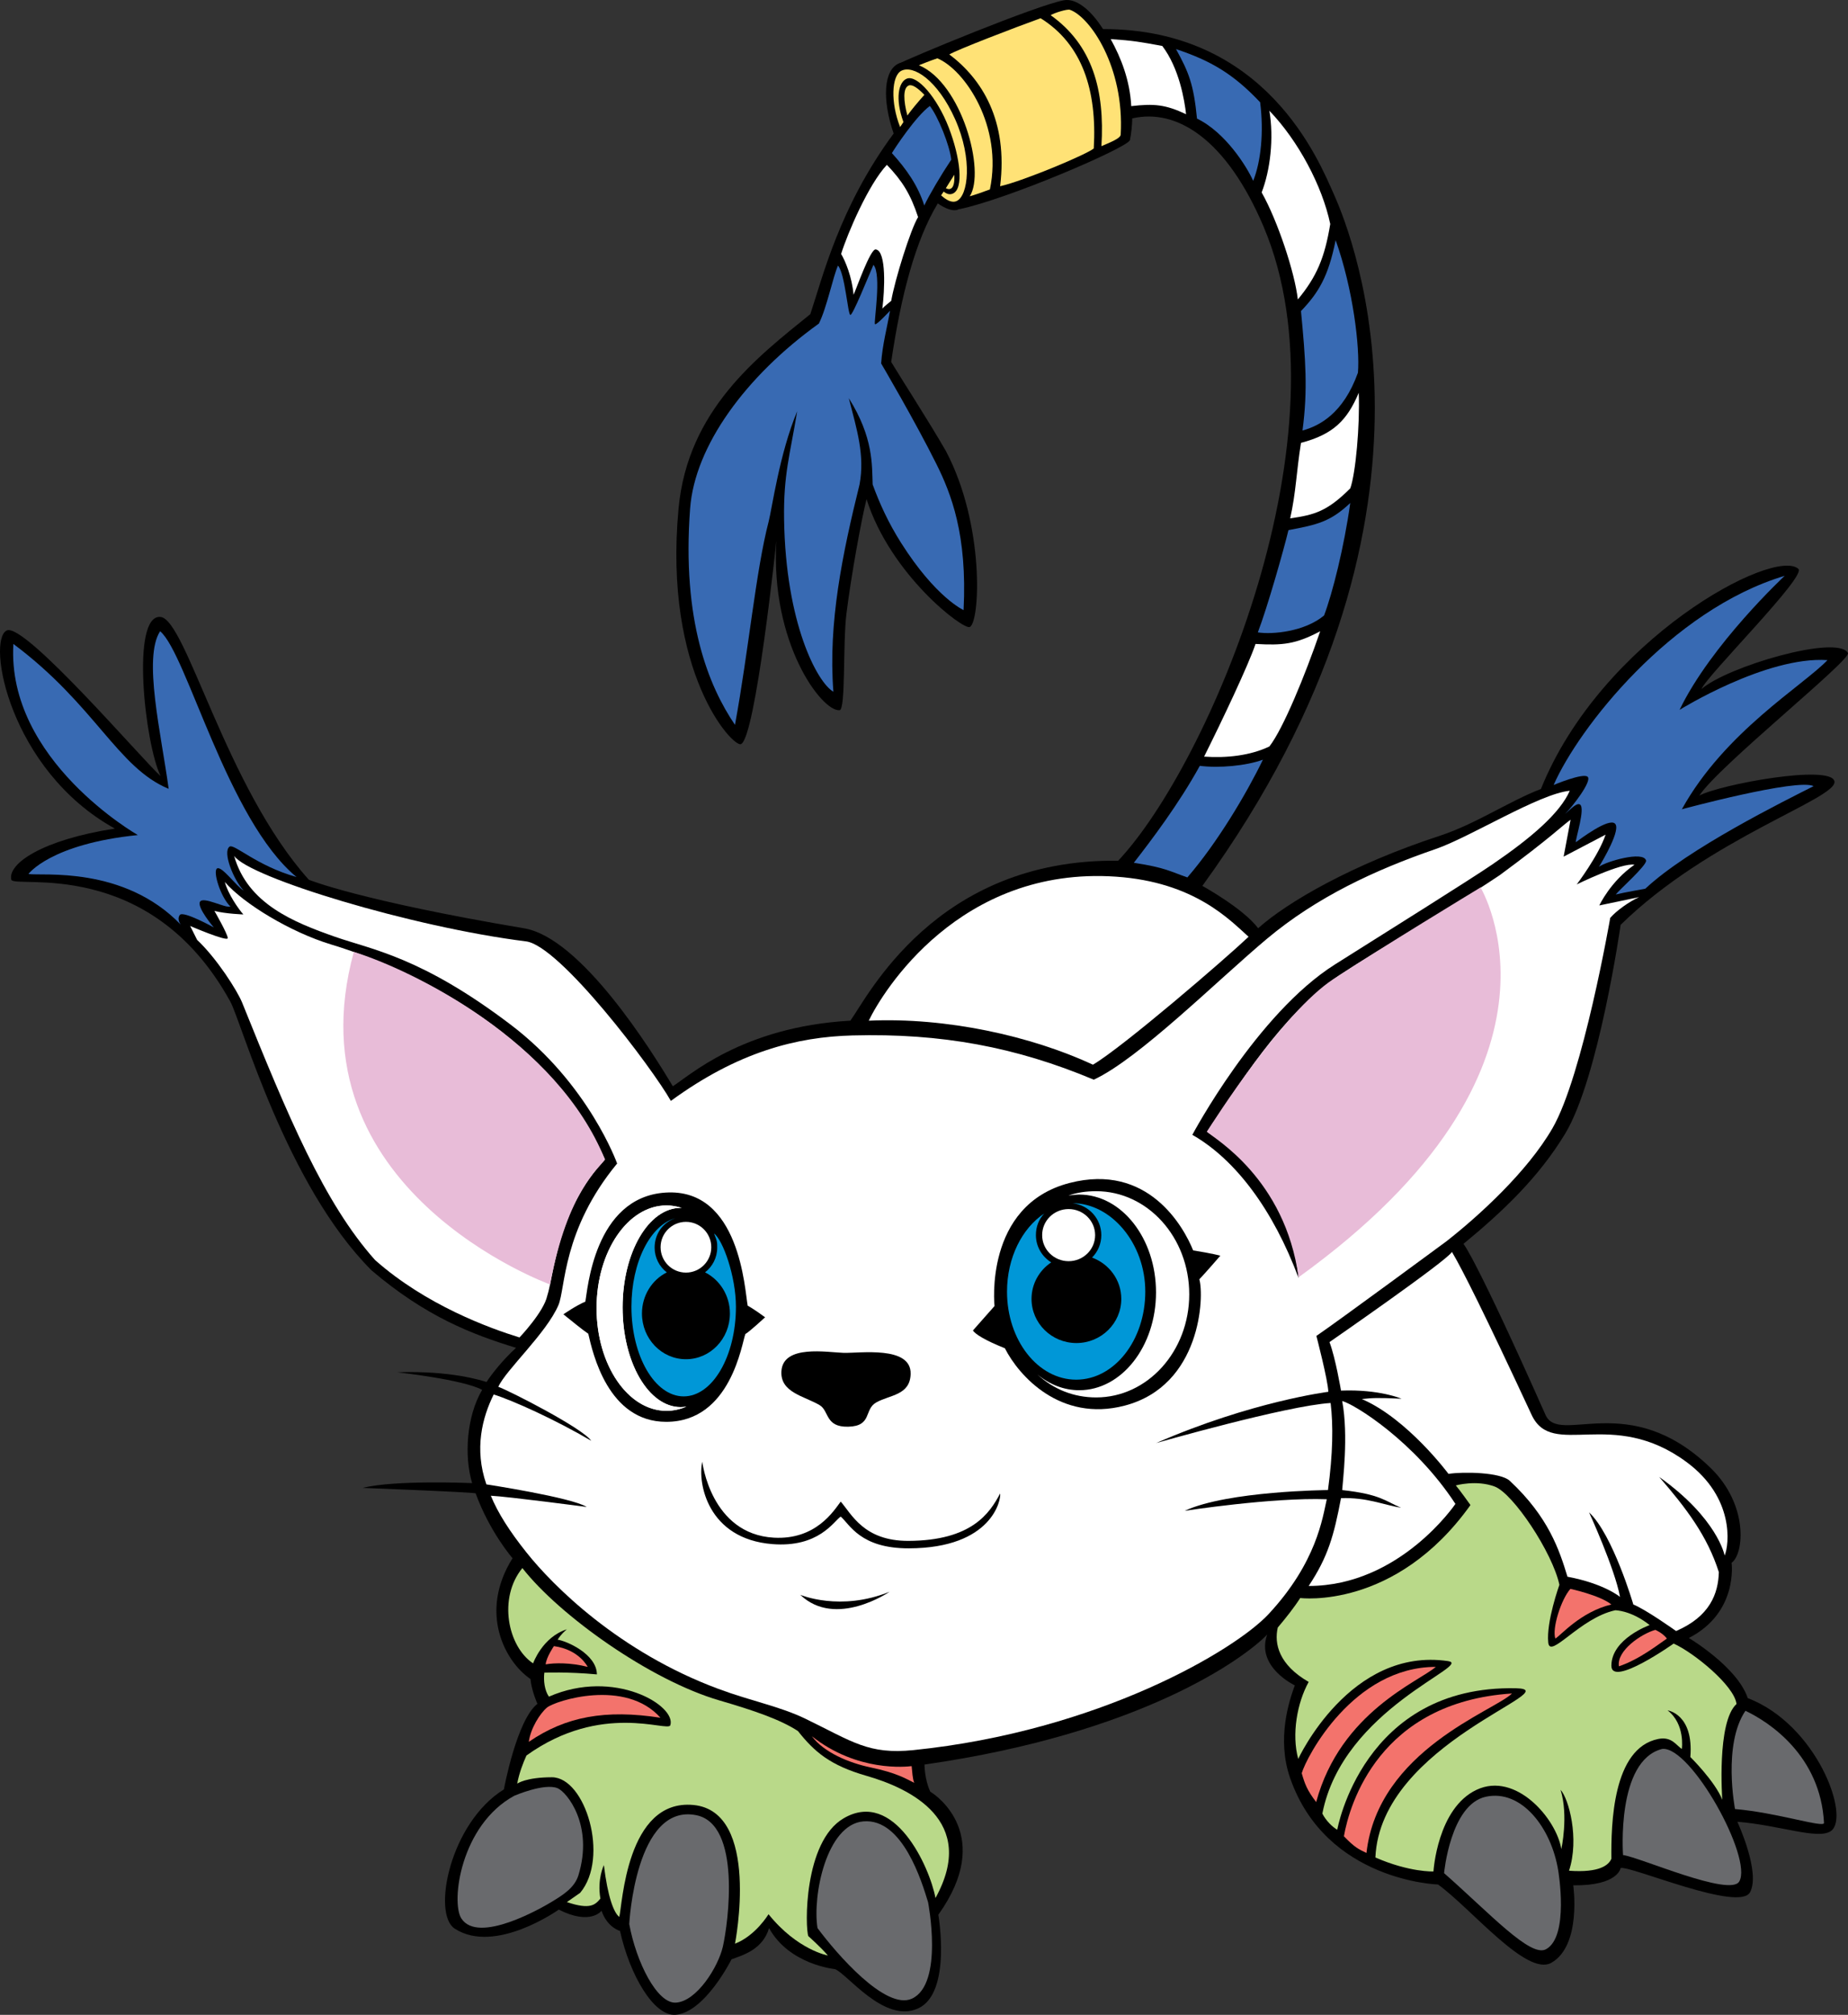 <?xml version="1.0" encoding="utf-8"?>
<!-- Generator: Adobe Illustrator 20.1.0, SVG Export Plug-In . SVG Version: 6.00 Build 0)  -->
<svg version="1.1" id="Layer_1" xmlns="http://www.w3.org/2000/svg" xmlns:xlink="http://www.w3.org/1999/xlink" x="0px" y="0px"
	 viewBox="0 0 391.757 426.98" style="enable-background:new 0 0 391.757 426.98;" xml:space="preserve">
<rect x="0" y="0" width="391.757" height="426.98" fill="#333333" stroke="none"/>
<g>
	<path d="M203.28,44.262c3.147-1.455,2.449-10.289-0.652-18.242
		c-3.043-7.789-9.039-13.773-11.98-12.613c-3.367,1.322-3.668,7.721-1.207,14.893
		c-11.547,15.631-15.103,30.67-17.664,38.277c-11.105,8.979-25.973,20.25-27.928,41.154
		c-3.27,34.853,11.51,50.691,13.227,49.965c3.107-1.309,7.508-43.109,7.508-43.109
		c-1.301,21.713,9.633,36.254,13.395,35.922c1.342-0.119,0.654-14.086,1.471-20.58
		c0.977-7.826,3.1-19.582,4.246-24.158c5.062,16.002,20.461,27.738,21.883,27.105
		c2.18-0.971,3.228-21.621-5.07-37.316c-3.461-6.025-9.631-15.594-11.588-18.854
		c2.123-14.369,5.168-25.787,9.879-33.603c0,0,3.017,2.248,4.627,1.141"/>
	<path d="M240.024,25.092c9.518-2.207,20.037,4.529,27.844,22.947
		c18.545,43.752-11.555,113.853-30.82,134.363c-38.705-0.484-53.191,29.002-56.777,33.898
		c-23.105,1.291-34.385,11.932-37.645,13.891c-4.586-7.668-19.436-31.434-31.521-33.467
		c-34.939-5.885-45.633-10.287-45.633-10.287c-17.586-19.596-26.004-55.143-31.426-55.693
		c-6.361-0.633-3.344,26.881,0,33.715c-3.498-3.022-28.791-32.598-32.601-30.854
		c-4.336,1.992,0.476,29.584,22.9,41.986c-15.426,2.389-22.725,7.443-21.951,10.818
		c0.471,2.025,29.289-5.25,46.418,25.826c2.436,4.42,11.832,38.871,29.963,56.988
		c11.51,9.799,21.312,13.557,30.621,16.408c-2.734,2.494-5.146,5.516-6.25,7.238
		c-1.014-0.293-7.469-2.447-18.93-2.055c0,0,13.908,1.518,17.994,3.723
		c-3.34,5.676-3.826,14.082-2.123,19.762c0,0-16.451-0.715-23.176,1.014
		c0,0,22.563,0.865,23.92,1.15c2.973,8.188,7.824,13.756,7.824,13.756
		c-7.219,11.506-1.594,21.924,3.797,25.594c0.25,2.566,1.477,5.26,1.477,5.26
		c-4.414,3.445-7.109,18.137-7.109,18.137c-11.389,7.02-15.311,26.324-10.418,29.504
		c8.564,5.57,22.051-4.033,22.051-4.033c6.736,3.422,9.07,0.246,9.07,0.246
		c1.217,3.557,3.916,4.279,3.916,4.279c2.088,9.426,7.189,18.092,11.756,17.764
		c6.223-0.445,11.883-11.756,11.883-11.756c2.324-0.853,6.609-2.025,7.957-6.619
		c4.285,7.779,13.965,8.697,13.965,8.697c2.611,0.98,10.443,11.598,17.629,8.332
		c7.188-3.273,4.287-19.848,4.287-19.848c11.877-16.645-0.236-25.223-1.699-26.082
		c-1.232-2.574-1.232-5.754-1.232-5.754c46.168-6.619,67.832-22.566,72.648-27.543
		c-2.451,6.855,5.852,10.764,5.852,10.764c-1.148,3.17-3.914,11.268-0.978,19.676
		c7.635,21.861,31.353,22.525,31.353,22.525c7.18,5.238,18.785,19.543,24.004,16.592
		c6.488-3.68,4.652-16.42,4.652-16.42c9.559,0.119,10.043-3.678,10.043-3.678
		c2.369-0.41,25.145,9.392,27.436,5.145c2.279-4.244-2.693-14.936-2.693-14.936
		c9.057,0.732,17.113,3.875,19.844,1.957c4.154-2.947-2.941-22.529-17.643-28.166
		c-2.201-6.615-12.486-12.736-12.486-12.736c10.531-5.395,9.062-15.926,9.062-15.926
		c2.691-1.959,3.564-12.324-4.414-20.078c-17.383-16.906-32.086-4.662-35.031-11.271
		c-14.801-33.316-17.389-36.252-17.389-36.252c8.334-6.855,15.92-14.047,21.557-23.35
		c7.109-11.744,11.758-44.254,11.758-44.254c18.857-18.453,46.062-26.768,45.324-30.414
		c-0.746-3.652-24.182,0.633-28.633,3.023c3.977-6.193,32.289-28.785,31.492-30.217
		c-2.215-3.983-25.6,2.865-31.037,7.641c0.979-2.715,22.291-23.871,20.541-25.461
		c-5.16-4.688-41.824,14.951-54.584,46.639c-6.713,2.572-13.816,7.424-21.478,9.932
		c-18.424,6.008-32.262,14.023-38.469,19.574c-3.215-4.25-11.828-8.969-11.828-8.969
		c56.25-77.559,31.873-137.594,27.922-146.475c-3.262-7.348-14.441-35.107-48.988-35.107
		c-2.762-4.365-5.842-6.51-8.211-6.109c-5.57,0.928-33.336,12.428-35.543,13.684
		c7.291-2.869,19.133,20.828,13.203,30.621c10.09-2.033,35.959-13.107,36.273-14.686
		C239.838,28.126,239.987,26.633,240.024,25.092z"/>
	<path style="fill:#FFE276;" d="M209.85,40.147c-1.68,0.635-3.254,1.166-4.273,1.447
		c3.402-5.242-1.717-24.004-10.775-27.766c0,0,2.658-1.076,3.912-1.469
		C204.522,14.786,212.649,26.745,209.85,40.147z"/>
	<path style="fill:#FFE276;" d="M212.016,39.471c5.039-1.152,18.492-6.807,19.85-8.012
		c0.73-12.322-2.453-22.109-11.27-27.594c-5.621,2.031-17.539,6.609-19.352,7.67
		C208.108,16.694,213.739,25.51,212.016,39.471z"/>
	<path style="fill:#FFE276;" d="M233.491,30.973c1.496-0.656,4.047-1.598,4.086-2.435
		c0.82-14.375-6.535-24.996-10.773-26.465c-0.555-0.189-3.262,0.639-4.076,1.146
		C231.612,9.553,234.221,19.124,233.491,30.973z"/>
	<path style="fill:#FFE276;" d="M202.313,37.028c0.127,2.848-0.717,3.379-1.807,2.869
		C200.506,39.897,202.272,37.046,202.313,37.028z"/>
	<path style="fill:#FFE276;" d="M192.352,24.477c-0.82-3.082-0.986-5.895,0.322-6.371
		c0.73-0.256,1.875,0.527,3.287,1.994C194.67,21.528,193.28,23.19,192.352,24.477z"/>
	<path style="fill:#386AB3;" d="M201.657,33.84c-0.328-3.031-2.789-9.148-4.541-11.385
		c-2.992,2.211-7.377,8.873-8.043,9.992c3.113,3.432,5.527,6.879,6.865,11.102
		C196.956,41.374,199.471,37.11,201.657,33.84z"/>
	<path style="fill:#FFE276;" d="M190.815,26.921c-2.058-5.207-1.812-10.818,0.227-11.904
		c2.531-1.342,7.715,1.92,11.434,10.246c3.775,8.479,2.768,16.258,0.309,17.346
		c-1.02,0.449-2.193-0.233-3.281-1.213l0.547-0.799c0.633,0.506,1.227,0.697,1.863,0.457
		c2.496-0.941,1.643-7.705-0.789-14.023c-2.438-6.311-6.672-11.219-8.877-10.367
		c-1.748,0.668-2.561,4.184-0.727,9.207L190.815,26.921z"/>
	<path style="fill:#FFFFFF;" d="M239.813,22.491c-0.293-5.459-2.131-10.166-4.361-14.209
		c4.742,0.322,6.312,0.603,10.945,1.461c3.594,4.74,4.713,11.527,5.041,14.465
		C247.053,22.135,244.624,21.936,239.813,22.491z"/>
	<path style="fill:#FFFFFF;" d="M178.309,53.815c1.365-4.381,5.799-14.736,9.701-18.885
		c3.266,3.416,4.998,6.172,6.617,11.074c-1.596,2.594-4.941,13.316-5.695,17.75
		c-0.836,0.717-1.309,1.016-1.883,1.641c0.484-3.754,0.918-12.209-1.4-12.543
		c-1.147-0.152-4.096,8.34-4.703,9.625C180.614,58.649,179.18,55.264,178.309,53.815z"/>
	<path style="fill:#386AB3;" d="M182.217,102.669c-3.621,14.617-6.686,29.391-5.547,43.92
		c-3.432-1.957-10.125-14.529-10.453-36.576c-0.137-9.43,1.223-13.475,2.781-22.861
		c-3.762,8.979-5.344,20.658-6.047,23.357c-2.723,10.441-4.254,27.41-7.143,43.101
		c-5.549-8.16-11.301-22.051-9.508-45.879c0.994-13.197,11.742-27.998,27.297-39.164
		c1.689-3.375,3.018-10.041,4.049-12.281c1.49,1.664,2.082,10.4,2.623,10.453
		c0.525,0.057,3.75-8.002,4.889-10.609c1.793,1.953,0.02,12.307,0.328,12.578
		c0.309,0.256,3.191-2.865,3.191-2.865c-0.568,3.33-1.641,7.303-1.883,11.18
		c0,0,7.244,12.314,11.758,21.4c3.051,6.166,6.537,14.859,5.715,30.867
		c0,0-5.881-2.623-13.227-14.215c-2.697-4.25-4.57-8.354-6.047-12.406
		c-0.16-4.09,0.203-9.922-5.055-18.289C181.655,91.075,183.366,96.454,182.217,102.669z"/>
	<path style="fill:#386AB3;" d="M348.795,188.331c9.014-8.473,29.383-18.549,35.676-21.734
		c-3.436-1.715-27.934,4.9-27.934,4.9c9.07-16.41,25.723-26.215,30.871-31.605
		c-13.006-0.879-31.357,10.541-31.357,10.541c6.697-13.887,22.287-28.406,22.287-28.406
		c-24.129,7.229-43.684,32.238-48.984,44.328c0,0,6.301-2.658,7.221-1.727
		c0.936,0.949-3.248,6.324-4.775,7.848c1.148-0.979,2.484-2.469,3.164-1.967
		c1.113,0.807-0.92,7.029-0.92,7.984c0.955-0.686,6.891-5.182,8.291-3.977
		c1.398,1.199-2.602,7.936-3.375,9.174c1.406-1.076,9.422-3.457,9.984-1.336
		c0.264,0.949-5.625,6.174-6.426,7.203C344.049,189.176,348.795,188.331,348.795,188.331z"/>
	<path style="fill:#386AB3;" d="M251.71,185.94c6.361-7.342,12.584-17.838,16.012-24.943
		c-3.586,1.307-9.367,1.816-13.375,1.297c-4.49,8.156-10.281,15.771-13.988,20.545
		C247.09,183.862,248.151,184.715,251.71,185.94z"/>
	<path style="fill:#FFFFFF;" d="M236.596,185.782c-33.147-2.281-49.494,24.393-52.43,30.519
		c16.402-0.738,34.305,3.199,47.531,9.324c6.369-3.754,28.09-22.453,32.988-27.107
		C260.631,194.883,253.17,186.924,236.596,185.782z"/>
	<path style="fill:#FFFFFF;" d="M104.051,316.973c1.484,3.641,4.016,7.588,7.551,12.018
		c5.605,7.053,19.582,21.07,40.662,28.904c7.121,2.652,12.973,3.676,18.527,6.363
		c9.936,4.828,13.311,7.6,22.867,6.621c39.27-4.025,68.145-21.17,75.27-28.824
		c10.207-10.98,11.438-20.406,12.334-24.338c-11.674-0.412-30.123,2.455-30.123,2.455
		c9.141-4.238,30.375-4.4,30.375-4.4c1.047-7.678,1.137-13.721,0.562-18.451
		c-9.311,0.562-36.99,8.492-36.99,8.492c20.248-8.826,36.504-10.863,36.504-10.863
		c-0.076-2.461-2.531-11.844-2.531-11.844c4.568-3.098,27.514-20.008,27.514-20.008
		c6.775-5.299,17.148-14.695,22.531-23.996c6.451-11.129,12.246-44.584,12.246-44.584
		c1.285-1.502,4.037-3.463,6.125-4.402l-8.438,1.762c0,0,2.395-5.146,7.457-8.623
		c-2.77-0.5-12.24,4.168-12.24,4.168s4.646-6.131,6.115-10.547l-8.898,4.662
		c0,0,0.627-3.283,1.477-7.826c-1.617,1.125-4.219,3.797-15.02,11.75
		c-13.824,9.221-23.963,14.625-34.137,21.303c-12.719,8.908-21.08,23.213-27.93,33.07
		c12.41,7.951,18.375,19.84,19.436,31.02c-5.393-14.461-13.381-25.143-22.535-30.365
		c0,0,13.635-25.629,30.211-36.092c10.852-6.846,28.676-17.986,33.389-21.213
		c8.332-5.695,14.324-10.861,16.416-15.609c-6.447,0.613-21.057,9.793-28.406,12.34
		c-12.943,4.449-25.236,10.201-35.768,19.008c-10.533,8.826-27.191,25.48-36.738,29.879
		c-16.496-6.93-32.33-9.873-51.111-9.375c-11.92,0.305-24.342,3.504-38.541,13.875
		c-3.912-6.941-23.51-32.902-30.695-33.805c-24.188-3.021-58.787-13.557-61.889-18.125
		c2.855,10.146,12.578,14.053,21.393,17.146c7.795,2.728,18.285,4.248,37.221,18.617
		c16.578,12.563,22.58,29.436,22.58,29.436c-11.633,14.082-10.924,26.438-12.445,30.008
		c-2.562,5.971-11.176,13.775-12.742,17.309c2.451,0.887,17.844,8.754,19.699,11.434
		c-7.527-4.414-16.51-8.504-20.678-9.809c-2.412,4.848-4.166,11.527-1.553,19.051
		c0,0,18.096,2.768,21.268,4.785C124.372,319.348,107.557,317.133,104.051,316.973z"/>
	<path style="fill:#FFFFFF;" d="M267.458,40.78c3.389,5.998,7.025,16.98,7.67,22.682
		c4.008-4.852,5.69-8.824,6.871-15.988c-1.695-8.082-6.777-17.639-12.902-24.004
		C270.081,29.346,269.272,36.11,267.458,40.78z"/>
	<path style="fill:#386AB3;" d="M253.752,25.135c6.07,2.932,10.605,10.258,11.912,13.197
		c1.635-4.09,2.287-10.293,1.471-16.66c-5.719-6.051-10.477-8.807-17.83-11.262
		C251.995,15.305,253.03,17.788,253.752,25.135z"/>
	<path style="fill:#386AB3;" d="M275.795,65.922c0.977,10.287,1.471,16.65,0.322,25.316
		c3.588-0.988,8.648-3.596,11.752-12.256c0.441-5.361-1.027-17.721-4.727-28.086
		C281.602,58.569,279.545,62.003,275.795,65.922z"/>
	<path style="fill:#FFFFFF;" d="M288.038,83.241c0.27,6.859-0.658,17.143-1.795,20.25
		c-4.904,4.894-7.594,5.619-12.738,6.363c1.242-5.559,1.303-9.799,2.291-16.002
		C282.651,92.044,285.586,89.063,288.038,83.241z"/>
	<path style="fill:#FFFFFF;" d="M279.87,133.774c-3.188,9.303-7.842,20.658-10.773,24.416
		c-4.078,1.951-9.098,2.486-13.84,2.152c3.758-7.506,9.43-19.467,10.902-23.879
		C271.874,136.792,274.643,136.546,279.87,133.774z"/>
	<path style="fill:#386AB3;" d="M286.243,106.592c-4.244,3.994-6.978,4.602-13.103,5.752
		c-0.977,4.078-4.457,16.367-6.492,21.67c3.102,0.492,9.957-0.162,14.043-3.586
		C282.487,125.688,284.93,115.971,286.243,106.592z"/>
	<path d="M206.251,281.952l4.576-5.178c0,0-2.305-21.363,15.891-26.076
		c16.66-4.318,24.211,9.303,26.215,14.285c4.148,0.662,5.766,1.119,5.766,1.119
		s-3.434,3.973-4.457,5.004c1.055,3.51,0.441,22.527-15.844,26.777
		c-13.633,3.557-22.443-6.363-25.373-12.16C208.741,284.012,206.713,282.702,206.251,281.952z"
		/>
	<path d="M178.792,286.692c-3.418-0.105-12.795-1.811-13.139,3.895
		c-0.279,4.525,4.879,5.277,8.1,7.186c2.061,1.23,1.139,4.682,6.051,4.572
		c5.143-0.121,3.312-3.652,5.938-5.135c2.879-1.635,7.186-1.486,7.305-6.047
		C193.194,285.11,182.217,286.809,178.792,286.692z"/>
	<path d="M148.876,309.76c0,0,1.779,15.346,15.174,16.102c8.916,0.492,12.697-5.69,14.172-7.643
		c2.268,2.562,4.855,8.352,14.332,8.322c13.449-0.045,17.262-5.877,19.463-10.043
		c0.252,1.219-1.65,11.584-19.342,11.625c-10.309,0.029-12.537-5.088-14.453-6.732
		c-1.475,0.99-4.652,6.625-14.51,5.832C149.973,326.12,147.856,314.215,148.876,309.76z"/>
	<path d="M169.653,337.973c0,0,8.482,3.603,18.936-0.656
		C188.588,337.317,177.163,345.163,169.653,337.973z"/>
	<path style="fill:#FFFFFF;" d="M307.799,265.309c2.156,3.625,6.789,12.811,16.895,34.537
		c4.41,9.469,17.043-1.74,32.906,10.041c10.123,7.514,8.984,17.473,8.008,19.762
		c0,0-1.471-7.844-13.881-16.664c5.795,6.699,10.201,12.496,12.65,20.176
		c-0.121,4.535-1.881,9.387-9.064,12.484c0,0-6.279-4.484-9.065-5.627
		c0,0-4.318-14.783-9.381-19.523c0,0,5.467,11.93,6.562,17.924c0,0-3.305-2.812-11.143-4.285
		c-1.711-5.629-3.996-12.654-12.236-20.33c-1.955-1.816-9.809-1.957-12.986-1.465
		c0,0-8.699-11.707-18.375-15.855c2.287-0.233,3.184-0.316,8.416-0.07
		c0,0-4.664-2.041-12.826-1.723c0,0-1.178-7.006-2.445-10.277
		C281.835,284.413,306.592,267.297,307.799,265.309z"/>
	<path style="fill:#B9D989;" d="M354.797,348.303c4.277,1.922,12.877,8.918,13.326,12.811
		c-4.234,3.812-3.014,20.289-3.014,20.289c-1.541-3.91-6.772-9.059-6.772-9.059
		c0.736-9.141-4.818-9.879-4.818-9.879c3.762,2.902,3.018,8.162,3.018,8.162
		c-1.133-0.654-2.098-2.693-4.986-2.111c-9.717,1.924-10.025,18.117-9.955,25.395
		c-0.562,1.305-2.453,3.008-8.98,2.531c2.248-6.83-0.072-15.279-1.793-17.152
		c1.721,5.551,0.162,12.572,0.162,12.572c-1.018-6.404-9.639-16.49-17.959-12.572
		c-8.338,3.906-9.148,17.307-9.148,17.307s-5.082,0.201-12.309-2.963
		c1.043-24.307,41.209-35.617,29.818-35.859c-32.486-0.693-37.904,29.98-37.904,29.98
		c-1.078-0.613-2.432-1.98-3.158-3.422c4.33-22.318,32.209-31.5,26.65-32.314
		c-20.779-3.059-31.766,20.728-31.766,20.728c-1.43-5.225-0.23-11.904,2.215-16.316
		c-6.297-3.629-7.352-8.068-6.551-11.527c1.766-2.084,3.531-4.324,4.758-6.256
		c0,0,20.162,2.596,36.09-19.701c0,0-2.379-3.344-3.109-4.158c0,0,4.336-1.221,8.246,0.236
		c3.918,1.475,12.246,13.967,13.719,20.822c0,0-2.824,7.842-2.363,12.256
		c0.363,3.576,6.688-5.225,14.203-6.859c0,0,3.348,0,7.293,3.141c0,0-8.113,2.879-8.113,8.619
		C341.596,357.653,354.797,348.303,354.797,348.303z"/>
	<path style="fill:#F3736C;" d="M279.018,381.891c-1.906-2.469-2.414-3.832-3.066-6.117
		c0.986-3.43,10.941-22.531,28.42-22.531C300.932,356.301,284.157,362.788,279.018,381.891z"/>
	<path style="fill:#F3736C;" d="M289.676,392.68c-1.723-0.824-2.545-1.211-4.781-3.547
		c1.189-6.764,7.467-28.422,35.635-30.254C316.858,362.551,292.126,370.879,289.676,392.68z"/>
	<path style="fill:#696A6D;" d="M330.331,396.432c0,0,2.383,13.986-2.609,16.654
		c-3.316,1.773-11.842-7.551-21.592-16.133c0,0,1.336-14.561,8.853-16.191
		C322.499,379.125,328.862,387.286,330.331,396.432z"/>
	<path style="fill:#696A6D;" d="M352.374,370.628c-9.801,2.461-8.305,22.494-8.305,22.494
		c3.426,0.41,22.684,8.936,24.633,5.602C371.626,393.739,358.42,369.973,352.374,370.628z"/>
	<path style="fill:#696A6D;" d="M370.014,362.551c5.094,2.395,15.918,9.551,16.656,23.756
		c0.059,1.135-9.935-2.18-18.863-2.939C367.807,383.368,365.157,369.713,370.014,362.551z"/>
	<path style="fill:#F3736C;" d="M112.102,369.128c0.369-2.859,2.377-6.023,3.84-7.256
		c1.783-1.475,16.631-6.223,24.066,2.147C128.335,362.225,119.95,363.747,112.102,369.128z"/>
	<path style="fill:#696A6D;" d="M117.069,402.965c-2.127,1.307-15.682,9.135-19.268,3.592
		c-2.248-3.469-0.17-19.795,11.221-26.002c0,0,6.383-2.762,9.188-1.598
		c1.961,0.822,7.676,7.842,4.406,18.459C121.792,400.114,119.19,401.659,117.069,402.965z"/>
	<path style="fill:#B9D989;" d="M126.538,354.836c-0.043-4.33-6.49-7.107-8.328-7.352
		c0.791-1.285,1.961-2.205,1.961-2.205c-5.207,1.652-7.162,7.221-7.162,7.221
		c-5.389-3.586-7.455-13.875-2.27-20.199c7.84,10.035,27.07,23.76,41.768,28.049
		c7.387,2.154,12.949,4.068,16.645,6.49c3.469,4.373,6.773,7.266,14.564,9.5
		c9.119,2.617,23.654,9.484,14.596,25.883c-1.234-6.6-8.742-23.18-19.475-16.887
		c-8.516,4.979-8.178,23.309-7.475,24.971c0,0,2.598,2.295,4.141,4.1
		c0,0-6.469-1.152-12.586-8.75c0,0-2.699,4.531-7.107,6.25c0,0,5.514-28.047-8.824-29.397
		c-14.254-1.338-15.055,21.434-15.709,23.721c-1.16-0.887-2.447-4.238-3.262-10.984
		c0,0-1.463,2.99-0.738,7.104c-1.098,1.283-2.096,2.428-7.105,0.738l2.816-1.963
		c6.254-7.471,1.103-24.492-6-24.492c-5.51,0-7.346,1.352-7.346,1.352
		c0.408-2.211,1.223-4.334,1.961-5.963c15.92-11.438,29.996-4.898,30.496-6.408
		c1.338-4.164-11.883-12.129-25.734-6.062c-0.936-1.324-1.176-3.469-0.971-5.084
		C115.393,354.467,120.294,354.258,126.538,354.836z"/>
	<path style="fill:#696A6D;" d="M153.243,412.512c-0.979,4.289-5.5,11.564-9.922,11.881
		c-3.998,0.299-8.451-8.566-9.928-16.652c0,0,1.307-25.674,14.217-23.068
		C157.235,386.624,154.362,407.59,153.243,412.512z"/>
	<path style="fill:#696A6D;" d="M196.745,403.129c0,0,3.359,17.293-3.418,20.418
		c-5.574,2.566-16.018-9.549-20.025-14.953c-1.103-6.875,1.904-21.961,9.74-22.613
		C191.379,385.282,195.452,398.881,196.745,403.129z"/>
	<path style="fill:#F3736C;" d="M184.518,374.54c-4.578-0.961-9.852-3.164-12.418-6.605
		c9.682,7.648,20.059,6.465,21.16,6.34c0.123,1.109,0.188,2.691,0.551,3.543
		C191.936,376.885,190.079,375.708,184.518,374.54z"/>
	<path style="fill:#F3736C;" d="M117.424,348.844c0,0-1.603,2.316-1.75,3.867
		c1.869-0.342,5.295-0.387,8.906,0.531C124.581,353.243,122.817,349.583,117.424,348.844z"/>
	<path style="fill:#FFFFFF;" d="M284.53,296.899c2.715,0.742,15.348,8.578,24.004,21.803
		c0,0-11.75,17.393-31.109,17.393c4.09-6.164,5.338-10.619,6.855-18.609
		c5.551-0.18,8.82,1.387,12.738,2.035c-3.348-1.387-4.32-2.852-12.488-3.748
		C284.614,314.131,285.92,304.333,284.53,296.899z"/>
	<path style="fill:#F3736C;" d="M332.905,336.711c0,0,6.238,1.34,8.691,3.307
		c-6.522,1.559-10.74,6.572-11.879,7.225C328.981,345.163,330.901,338.987,332.905,336.711z"/>
	<path style="fill:#F3736C;" d="M350.913,345.399c0,0,1.553,0.643,2.449,1.844
		c-1.477,0.979-5.76,4.418-10.172,5.877C342.67,349.803,347.96,346.223,350.913,345.399z"/>
	<path style="fill:#386AB3;" d="M62.858,185.856c-14.703-12.158-23.275-47.43-28.916-52.082
		c-3.67,5.625,0.252,21.797,1.811,33.393c-10.863-4.486-15.521-17.713-32.916-30.703
		c-1.467,24.658,26.381,40.5,26.381,40.5c-18.541,1.881-23.189,8.252-23.189,8.252
		c2.768,0.465,20.201-1.84,32.33,10.775c0,0-0.949-1.107-0.246-2.084
		c0.703-0.984,7.207,2.633,7.207,2.633s-3.635-4.271-2.922-5.443
		c0.719-1.184,5.334,1.393,6.457,1.023c-2.121-2.018-3.838-7.635-2.803-8.1
		c1.039-0.471,4.131,3.895,5.604,4.711c-2.086-2.158-4.565-8.203-2.982-9.32
		C49.637,178.747,54.444,183.501,62.858,185.856z"/>
	<path style="fill:#FFFFFF;" d="M41.788,199.18c4.164,3.906,8.52,10.771,9.537,13.279
		c9.721,24.094,17.346,42.434,28.18,54.562c10.779,9.557,24.256,14.449,30.621,16.412
		c0,0,5.15-5.395,5.879-8.818c1.428-4.289,2.074-18.092,12.244-28.904
		c-13.713-30.621-49.297-42.926-58.045-45.555c-8.656-2.623-18.543-8.639-22.535-13.232
		c0.639,2.488,2.938,5.793,3.922,6.861c0,0-3.684-0.119-6.131-0.738
		c0,0,2.82,4.904,2.82,5.752c0,0.865-7.967-2.566-7.967-2.566L41.788,199.18z"/>
	<path style="fill:#E8BCD8;" d="M75.01,201.727c12.51,3.877,43.137,18.938,53.236,44.002
		c-1.055,1.689-7.926,6.498-11.631,26.475C116.616,272.204,61.153,252.161,75.01,201.727z"/>
	<path style="fill:#E8BCD8;" d="M255.842,239.835c1.449-2.285,16.121-25.342,26.809-32.338
		c10.574-6.918,29.578-18.449,31.207-19.426c0,0,23.145,38.193-38.574,82.601
		C272.409,249.801,257.46,241.301,255.842,239.835z"/>
	<path d="M158.501,276.7c-0.625-3.256-1.623-24.983-17.422-23.969
		c-15.193,0.98-16.545,20.91-16.988,23.109c-1.959,0.812-4.658,2.689-4.658,2.689
		c2.043,1.635,4.053,3.293,5.277,4.113c0.928,4.049,4.17,18.67,16.523,18.67
		c13.752,0,16.043-16.789,16.781-18.611c0.732-0.363,4.176-3.541,4.176-3.541
		S159.936,277.473,158.501,276.7z M126.467,277.217c0-12.023,6.637-21.762,14.822-21.762
		c1.115,0,2.209,0.188,3.262,0.537c-0.098,0-0.168-0.021-0.254-0.021
		c-6.799,0-12.311,9.443-12.311,21.104c0,11.662,5.512,21.119,12.311,21.119
		c0.408,0,0.807-0.035,1.211-0.111c-1.336,0.58-2.758,0.896-4.219,0.896
		C133.104,298.979,126.467,289.235,126.467,277.217z"/>
	<path style="fill:#FFFFFF;" d="M144.297,298.194c-6.799,0-12.311-9.457-12.311-21.119
		c0-11.66,5.512-21.104,12.311-21.104c0.086,0,0.156,0.021,0.254,0.021
		c-1.053-0.35-2.147-0.537-3.262-0.537c-8.186,0-14.822,9.738-14.822,21.762
		c0,12.018,6.637,21.762,14.822,21.762c1.461,0,2.883-0.316,4.219-0.896
		C145.104,298.159,144.706,298.194,144.297,298.194z"/>
	<path style="fill:#FFFFFF;" d="M219.94,291.293c2.535,2.09,5.576,3.32,8.84,3.32
		c8.988,0,16.283-9.287,16.283-20.736c0-11.443-7.295-20.725-16.283-20.725
		c-0.789,0-2.285,0.203-2.285,0.203c1.875-0.654,3.805-0.918,5.877-0.918
		c10.904,0,19.736,9.777,19.736,21.85c0,12.07-8.832,21.855-19.736,21.855
		C227.612,296.143,223.342,294.415,219.94,291.293z"/>
	<path style="fill:#0097D7;" d="M151.37,261.407c0.684,1.631,0.672,1.902,0.672,2.99
		c0,2.127-1.014,4.025-2.582,5.236c3.121,1.572,5.273,4.887,5.273,8.719
		c0,5.357-4.168,9.693-9.316,9.693c-5.162,0-9.33-4.336-9.33-9.693
		c0-3.832,2.15-7.147,5.266-8.705c-1.568-1.221-2.58-3.117-2.58-5.25
		c0-2.936,1.785-5.377,4.422-6.246c-5.295,1.432-9.338,9.287-9.338,18.773
		c0,10.482,4.957,18.996,11.08,18.996c6.111,0,11.074-8.514,11.074-18.996
		C156.01,270.491,153.243,262.756,151.37,261.407z"/>
	<path style="fill:#FFFFFF;" d="M150.782,264.309c0,2.969-2.406,5.379-5.365,5.379
		c-2.975,0-5.379-2.41-5.379-5.379c0-2.971,2.404-5.375,5.379-5.375
		C148.376,258.934,150.782,261.338,150.782,264.309z"/>
	<g>
		<path style="fill:#0097D7;" d="M227.401,254.987c3.424,0.408,6.066,3.281,6.066,6.762
			c0,1.846-0.744,3.525-1.963,4.756c3.615,1.326,6.199,4.746,6.199,8.756
			c0,5.166-4.264,9.354-9.516,9.354c-5.252,0-9.514-4.188-9.514-9.354
			c0-3.217,1.66-6.059,4.176-7.74c-1.945-1.207-3.246-3.336-3.246-5.772
			c0-1.799,0.617-3.381,1.775-4.592c-4.701,3.105-7.9,9.367-7.9,16.562
			c0,10.312,6.559,18.66,14.66,18.66c8.088,0,14.652-8.348,14.652-18.66
			C242.792,263.424,235.501,254.987,227.401,254.987z"/>
	</g>
	<path style="fill:#FFFFFF;" d="M232.155,261.749c0,3.047-2.52,5.52-5.619,5.52
		c-3.107,0-5.611-2.473-5.611-5.52c0-3.059,2.504-5.525,5.611-5.525
		C229.635,256.223,232.155,258.69,232.155,261.749z"/>
</g>
</svg>

